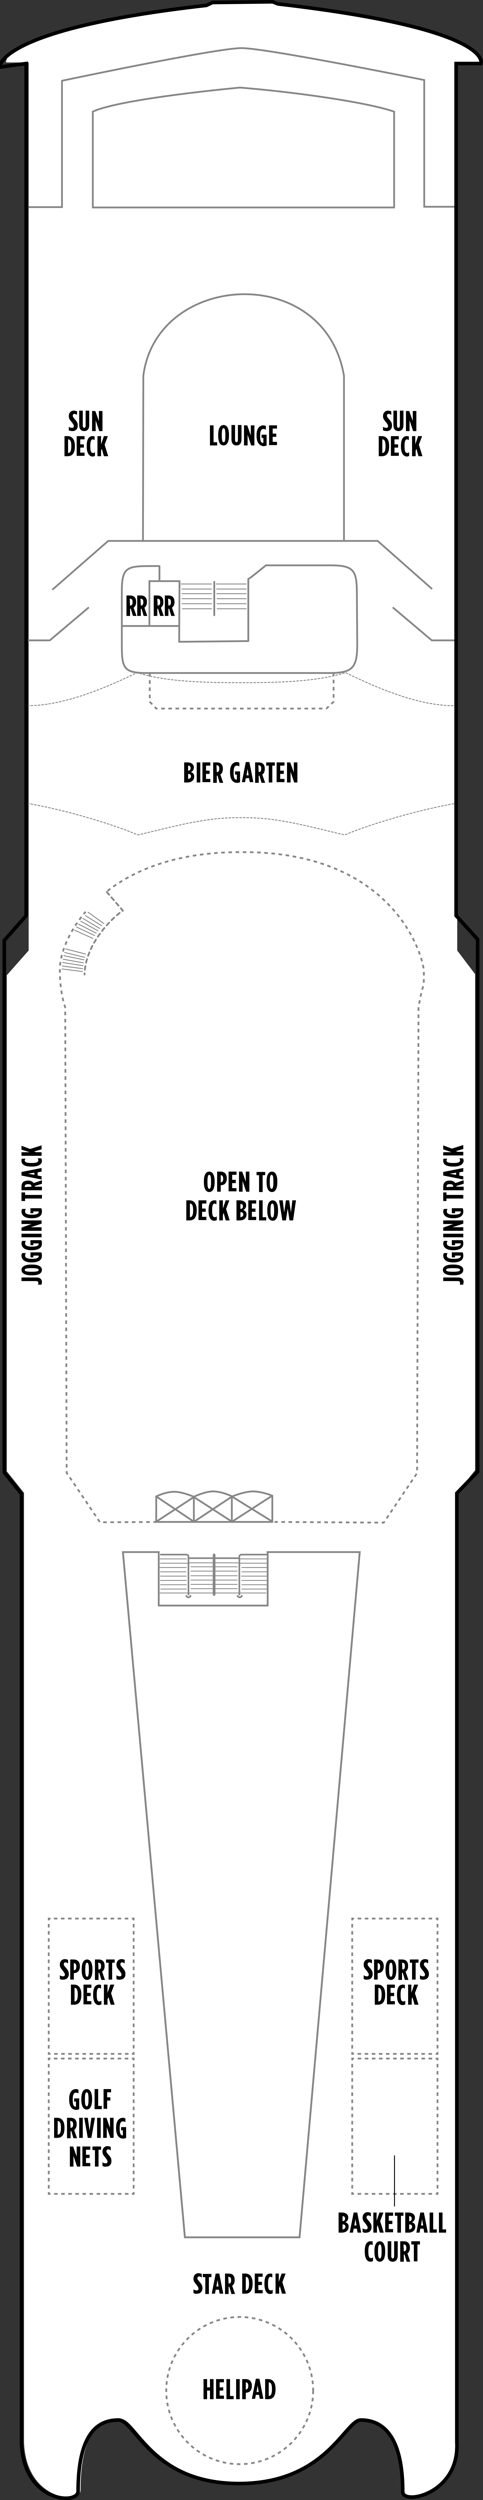 <?xml version="1.0" encoding="utf-8"?>
<!-- Generator: Adobe Illustrator 25.4.1, SVG Export Plug-In . SVG Version: 6.00 Build 0)  -->
<svg version="1.1" xmlns="http://www.w3.org/2000/svg" xmlns:xlink="http://www.w3.org/1999/xlink" x="0px" y="0px"
	 viewBox="0 0 134.8 696.5" style="enable-background:new 0 0 134.8 696.5;" xml:space="preserve">
<rect x="0" y="0" width="134.8" height="696.5" fill="#333333" stroke="none"/>
<style type="text/css">
	.st0{fill:#FFFFFF;}
	.st1{fill:none;stroke:#878787;stroke-width:0.244;}
	.st2{fill:none;stroke:#FFFFFF;}
	.st3{fill:none;stroke:#FFFFFF;stroke-linecap:round;stroke-linejoin:round;}
	.st4{fill:none;stroke:#878787;stroke-width:0.5;stroke-linecap:round;stroke-linejoin:round;stroke-dasharray:1,1;}
	.st5{fill:none;stroke:#878787;stroke-width:0.497;}
	.st6{fill:none;stroke:#878787;stroke-width:0.5;}
	.st7{fill:none;stroke:#878787;stroke-width:0.5;stroke-dasharray:0.989,0.989;}
	.st8{fill:none;stroke:#878787;stroke-width:0.5;stroke-dasharray:0.992,0.992;}
	.st9{fill:none;stroke:#878787;stroke-width:0.5;stroke-dasharray:1,1;}
	.st10{fill:none;stroke:#878787;stroke-width:0.5;stroke-linecap:round;}
	.st11{fill:none;stroke:#878787;stroke-width:0.488;}
	.st12{fill:none;stroke:#878787;stroke-width:0.497;stroke-miterlimit:3.864;}
	.st13{fill:none;stroke:#878787;stroke-width:0.459;}
	.st14{fill:none;stroke:#878787;stroke-width:0.229;}
	.st15{fill:none;stroke:#878787;stroke-width:0.497;stroke-dasharray:1,1;}
	.st16{fill:none;stroke:#878787;stroke-width:0.5;stroke-linecap:round;stroke-linejoin:round;}
	.st17{fill:none;stroke:#878787;stroke-width:0.25;stroke-linecap:round;stroke-linejoin:round;stroke-dasharray:0.5,0.5;}
	.st18{fill:none;stroke:#000000;}
	.st19{fill:none;stroke:#000000;stroke-width:0.25;}
</style>
<g id="Background">
	<path class="st0" d="M1.9,271.7v138.2l4.8,6v264.5c0.6,16.4,15.8,17.3,15.8,13.3c0-17.7,6.6-19.8,11.2-19.8
		c4.6,0,9.1,17.7,33.5,17.7s29.5-17.7,33.9-17.7c4.4,0,11.7,2.2,11.7,20c0,3.8,15.8,0.6,15-13.8V415.6l4.8-6V271.4l-5-6.6V17.4h6.9
		c0,0,4-9.6-56.3-16.6l-1.5-0.6L59.8,0.3l-1.7,0.8C-0.3,7.8,1.7,17.4,1.7,17.4H8v247.4L1.9,271.7z"/>
</g>
<g id="Walls_x2F_Elevators_x2F_Stairs">
	<g>
		<g>
			<g id="LINE_22_">
				<polyline class="st1" points="23,255.8 28.4,259 28,259.7 22.3,256.5 21.6,257.3 27.5,260.3 27,260.9 21.2,258.2 20.5,259 
					26.5,261.7 24.3,265.9 18.1,264.3 17.8,265.3 24,266.8 23.9,267.5 17.6,266.2 17.4,267.2 23.6,268.3 23.6,269.1 17.2,268.1 
					17.1,269.1 23.4,269.9 23.3,270.7 16.9,269.9 				"/>
				<line class="st1" x1="24.4" y1="254" x2="29.8" y2="257.9"/>
				<line class="st1" x1="23.7" y1="255" x2="29" y2="258.3"/>
			</g>
		</g>
	</g>
	<path class="st2" d="M23.6,271.8c0-4,0.8-8.6,6.4-14.8"/>
	<g>
		<g id="INSERT_1_">
			<g id="BLOCK_x5F_RECORD_1_">
				<g id="LINE_2_">
					<path class="st3" d="M16.7,271.3c0-8.3,4.2-13.8,7.5-17.6"/>
					<path class="st4" d="M29.8,248.5l4.5,5.2c-2.5,1.6-10.5,8.9-10.7,17.8"/>
				</g>
			</g>
		</g>
	</g>
	<path class="st5" d="M39.9,150.7l0.1-46c3.7-28.9,50.6-31.7,56,0v46H39.9z"/>
	<polyline class="st5" points="95.9,150.7 105.4,150.7 120.6,164.1 	"/>
	<polyline class="st5" points="14.6,164.3 30.2,150.7 39.9,150.7 	"/>
	<polyline class="st6" points="127.1,178.4 120.5,178.4 109.6,169.2 	"/>
	<polyline class="st6" points="7.3,178.4 13.9,178.4 24.8,169.2 	"/>
	<g>
		<g>
			<polyline class="st6" points="98.3,571.7 98.3,572.2 98.8,572.2 			"/>
			<line class="st7" x1="99.8" y1="572.2" x2="121.1" y2="572.2"/>
			<polyline class="st6" points="121.6,572.2 122.1,572.2 122.1,571.7 			"/>
			<polyline class="st8" points="122.1,570.7 122.1,553.3 122.1,535.5 			"/>
			<polyline class="st6" points="122.1,535 122.1,534.5 121.6,534.5 			"/>
			<line class="st7" x1="120.6" y1="534.5" x2="99.3" y2="534.5"/>
			<polyline class="st6" points="98.8,534.5 98.3,534.5 98.3,535 			"/>
			<polyline class="st8" points="98.3,536 98.3,553.3 98.3,571.2 			"/>
		</g>
	</g>
	<g>
		<g>
			<polyline class="st6" points="98.3,610.7 98.3,611.2 98.8,611.2 			"/>
			<line class="st7" x1="99.8" y1="611.2" x2="121.1" y2="611.2"/>
			<polyline class="st6" points="121.6,611.2 122.1,611.2 122.1,610.7 			"/>
			<polyline class="st8" points="122.1,609.7 122.1,592.4 122.1,574.5 			"/>
			<polyline class="st6" points="122.1,574 122.1,573.5 121.6,573.5 			"/>
			<line class="st7" x1="120.6" y1="573.5" x2="99.3" y2="573.5"/>
			<polyline class="st6" points="98.8,573.5 98.3,573.5 98.3,574 			"/>
			<polyline class="st8" points="98.3,575 98.3,592.4 98.3,610.2 			"/>
		</g>
	</g>
	<g>
		<g>
			<polyline class="st6" points="13.6,571.7 13.6,572.2 14.1,572.2 			"/>
			<line class="st7" x1="15.1" y1="572.2" x2="36.3" y2="572.2"/>
			<polyline class="st6" points="36.8,572.2 37.3,572.2 37.3,571.7 			"/>
			<polyline class="st8" points="37.3,570.7 37.3,553.3 37.3,535.5 			"/>
			<polyline class="st6" points="37.3,535 37.3,534.5 36.8,534.5 			"/>
			<line class="st7" x1="35.8" y1="534.5" x2="14.6" y2="534.5"/>
			<polyline class="st6" points="14.1,534.5 13.6,534.5 13.6,535 			"/>
			<polyline class="st8" points="13.6,536 13.6,553.3 13.6,571.2 			"/>
		</g>
	</g>
	<g>
		<g>
			<polyline class="st6" points="13.6,610.7 13.6,611.2 14.1,611.2 			"/>
			<line class="st7" x1="15.1" y1="611.2" x2="36.3" y2="611.2"/>
			<polyline class="st6" points="36.8,611.2 37.3,611.2 37.3,610.7 			"/>
			<polyline class="st8" points="37.3,609.7 37.3,592.4 37.3,574.5 			"/>
			<polyline class="st6" points="37.3,574 37.3,573.5 36.8,573.5 			"/>
			<line class="st7" x1="35.8" y1="573.5" x2="14.6" y2="573.5"/>
			<polyline class="st6" points="14.1,573.5 13.6,573.5 13.6,574 			"/>
			<polyline class="st8" points="13.6,575 13.6,592.4 13.6,610.2 			"/>
		</g>
	</g>
	<circle class="st9" cx="66.9" cy="666" r="20.5"/>
	<g>
		<path class="st5" d="M25.9,31.1c8-3.7,41.1-6.7,41.1-6.7c15.9,1.3,35.4,4.1,43,6.7l0,26.7l-84.1,0V31.1z"/>
	</g>
	<g id="Layer_16">
		<g id="Layer_18">
			<polyline class="st5" points="100.4,432.4 83.6,623.3 51.6,623.3 34.3,432.4 			"/>
		</g>
		<g id="Layer_17">
			<line class="st5" x1="74.7" y1="432.4" x2="74.7" y2="432.4"/>
		</g>
	</g>
	<polyline class="st5" points="41.7,174.6 41.7,161.9 50,161.9 	"/>
	<path class="st5" d="M8,57.7h9.3V22.5c0,0,43.1-9.1,50.1-9.1c7,0,51,8.9,51,8.9v35.3h8.7"/>
	<polyline class="st5" points="74.4,432.4 100.4,432.4 83.6,623.3 51.6,623.3 34.3,432.4 44.3,432.4 44.3,447.3 74.7,447.3 
		74.7,432.5 	"/>
	<g>
		<g id="INSERT_16_">
			<g id="BLOCK_x5F_RECORD_16_">
				<g id="LINE_185_">
					<line class="st10" x1="59.8" y1="171.4" x2="59.8" y2="162.1"/>
				</g>
			</g>
		</g>
		<g>
			<g id="INSERT_15_">
				<g id="BLOCK_x5F_RECORD_15_">
					<g id="LINE_182_">
						<path class="st11" d="M68.1,158.4"/>
					</g>
				</g>
			</g>
			<g id="LINE_161_">
				<line class="st1" x1="50.5" y1="162.7" x2="59.1" y2="162.7"/>
			</g>
			<g id="LINE_160_">
				<line class="st1" x1="50.7" y1="164.1" x2="59.1" y2="164.1"/>
			</g>
			<g id="LINE_150_">
				<line class="st1" x1="50.7" y1="166.8" x2="59.1" y2="166.8"/>
			</g>
			<g id="LINE_149_">
				<line class="st1" x1="50.7" y1="168.2" x2="59.1" y2="168.2"/>
			</g>
			<g id="LINE_148_">
				<line class="st1" x1="50.8" y1="169.6" x2="59.1" y2="169.6"/>
			</g>
			<g id="LINE_147_">
				<line class="st1" x1="50.7" y1="165.4" x2="59.1" y2="165.4"/>
			</g>
		</g>
	</g>
	<g>
		<g>
			<g id="INSERT_3_">
				<g id="BLOCK_x5F_RECORD_3_">
					<g id="LINE_19_">
						<path class="st11" d="M77.9,158.4"/>
					</g>
				</g>
			</g>
			<g id="LINE_18_">
				<line class="st1" x1="60.3" y1="162.7" x2="68.8" y2="162.7"/>
			</g>
			<g id="LINE_17_">
				<line class="st1" x1="60.4" y1="164.1" x2="68.8" y2="164.1"/>
			</g>
			<g id="LINE_10_">
				<line class="st1" x1="60.5" y1="166.8" x2="68.8" y2="166.8"/>
			</g>
			<g id="LINE_9_">
				<line class="st1" x1="60.5" y1="168.2" x2="68.8" y2="168.2"/>
			</g>
			<g id="LINE_8_">
				<line class="st1" x1="60.5" y1="169.6" x2="68.8" y2="169.6"/>
			</g>
			<g id="LINE_7_">
				<line class="st1" x1="60.4" y1="165.4" x2="68.8" y2="165.4"/>
			</g>
		</g>
	</g>
	<path class="st9" d="M30,248.2c7.9-6.1,19.8-10.8,36.9-10.8h1.1c42.1,0,50.3,29.2,50.3,33.4c0,5.8-0.1,1.7-1.5,9.9l-0.4,129.7
		l-9.3,13.8L76.6,424"/>
	<path class="st9" d="M45.8,424l-17.9,0.1l-9.3-13.8l-0.4-129.7c0,0-1.5-3.7-1.5-10.5c0-3.9,2.1-10.1,7.2-16.1"/>
	<path class="st12" d="M43.6,416.9c0,0,2.6-1.3,5-1.3c2.4,0,5.5,1.4,5.5,1.4s3-1.5,5.4-1.5c2.5,0,5.3,1.4,5.3,1.4s3.4-1.4,5.8-1.4
		c2.5,0,5.4,1.2,5.4,1.2l0,7.3L43.6,424L43.6,416.9z"/>
	<line class="st12" x1="64.7" y1="417" x2="64.7" y2="423.9"/>
	<line class="st12" x1="54.1" y1="417" x2="54.1" y2="423.9"/>
	<line class="st12" x1="54.2" y1="417" x2="43.5" y2="424"/>
	<line class="st12" x1="54" y1="417" x2="64.7" y2="423.9"/>
	<line class="st12" x1="64.8" y1="423.9" x2="75.8" y2="416.8"/>
	<line class="st12" x1="76" y1="423.9" x2="64.7" y2="416.9"/>
	<line class="st12" x1="64.8" y1="416.9" x2="54.2" y2="423.9"/>
	<line class="st12" x1="53.9" y1="423.8" x2="43.6" y2="416.9"/>
	<g>
		<g id="INSERT_8_">
			<g id="BLOCK_x5F_RECORD_8_">
				<g id="ARC_8_">
					<path class="st13" d="M67.4,433.1c-0.3,0-0.6,0.2-0.6,0.5"/>
				</g>
				<g id="LINE_94_">
					<line class="st13" x1="74.7" y1="433.1" x2="67.4" y2="433.1"/>
				</g>
				<g id="LINE_93_">
					<line class="st13" x1="66.8" y1="433.6" x2="66.8" y2="435.4"/>
				</g>
				<g id="LINE_92_">
					<line class="st14" x1="66.8" y1="435.4" x2="52.6" y2="435.4"/>
				</g>
				<g id="ARC_7_">
					<path class="st13" d="M52.6,433.6c0-0.3-0.3-0.5-0.6-0.5"/>
				</g>
				<g id="LINE_91_">
					<line class="st13" x1="52.6" y1="435.4" x2="52.6" y2="433.6"/>
				</g>
				<g id="LINE_90_">
					<line class="st13" x1="52" y1="433.1" x2="44.7" y2="433.1"/>
				</g>
			</g>
		</g>
		<g>
			<g id="INSERT_7_">
				<g id="BLOCK_x5F_RECORD_7_">
					<g id="LINE_89_">
						<line class="st13" x1="59.9" y1="444.4" x2="59.9" y2="433"/>
					</g>
					<g id="LINE_88_">
						<line class="st13" x1="59.6" y1="444.4" x2="59.6" y2="433"/>
					</g>
					<g id="LINE_87_">
						<line class="st14" x1="74.3" y1="443.8" x2="59.9" y2="443.8"/>
					</g>
					<g id="LINE_86_">
						<line class="st13" x1="59.9" y1="433" x2="59.6" y2="433"/>
					</g>
					<g id="LINE_85_">
						<line class="st13" x1="59.9" y1="444.4" x2="59.6" y2="444.4"/>
					</g>
					<g id="LINE_84_">
						<line class="st14" x1="59.6" y1="443.8" x2="44.6" y2="443.8"/>
					</g>
					<g id="LINE_83_">
						<line class="st14" x1="59.6" y1="442.6" x2="53.2" y2="442.6"/>
					</g>
					<g id="LINE_82_">
						<line class="st14" x1="59.6" y1="441.4" x2="53.2" y2="441.4"/>
					</g>
					<g id="LINE_81_">
						<line class="st14" x1="59.6" y1="440.2" x2="53.2" y2="440.2"/>
					</g>
					<g id="LINE_80_">
						<line class="st14" x1="59.6" y1="439" x2="53.2" y2="439"/>
					</g>
					<g id="LINE_79_">
						<line class="st14" x1="59.6" y1="437.7" x2="53.2" y2="437.7"/>
					</g>
					<g id="LINE_78_">
						<line class="st14" x1="59.6" y1="436.5" x2="53.2" y2="436.5"/>
					</g>
					<g id="LINE_77_">
						<line class="st13" x1="59.6" y1="434.1" x2="52.6" y2="434.1"/>
					</g>
					<g id="LINE_76_">
						<line class="st14" x1="66.3" y1="442.6" x2="59.9" y2="442.6"/>
					</g>
					<g id="LINE_75_">
						<line class="st14" x1="66.3" y1="441.4" x2="59.9" y2="441.4"/>
					</g>
					<g id="LINE_74_">
						<line class="st14" x1="66.3" y1="440.2" x2="59.9" y2="440.2"/>
					</g>
					<g id="LINE_73_">
						<line class="st14" x1="66.3" y1="439" x2="59.9" y2="439"/>
					</g>
					<g id="LINE_72_">
						<line class="st14" x1="66.3" y1="437.7" x2="59.9" y2="437.7"/>
					</g>
					<g id="LINE_71_">
						<line class="st14" x1="66.3" y1="436.5" x2="59.9" y2="436.5"/>
					</g>
					<g id="LINE_70_">
						<line class="st13" x1="66.9" y1="434.1" x2="59.9" y2="434.1"/>
					</g>
				</g>
			</g>
			<g id="LINE_69_">
				<line class="st14" x1="44.6" y1="434.3" x2="52.1" y2="434.3"/>
			</g>
			<g id="LINE_68_">
				<line class="st14" x1="44.7" y1="435.5" x2="52.9" y2="435.5"/>
			</g>
			<g id="LINE_67_">
				<line class="st14" x1="44.5" y1="436.7" x2="52.1" y2="436.7"/>
			</g>
			<g id="LINE_66_">
				<line class="st14" x1="44.7" y1="437.9" x2="52" y2="437.9"/>
			</g>
			<g id="LINE_65_">
				<line class="st14" x1="66.8" y1="434.3" x2="74.6" y2="434.3"/>
			</g>
			<g id="LINE_64_">
				<line class="st14" x1="66.8" y1="435.5" x2="74.6" y2="435.5"/>
			</g>
			<g id="LINE_63_">
				<line class="st14" x1="67.4" y1="436.7" x2="74.7" y2="436.7"/>
			</g>
			<g id="LINE_62_">
				<line class="st14" x1="67.4" y1="437.9" x2="74.6" y2="437.9"/>
			</g>
			<g id="INSERT_6_">
				<g id="BLOCK_x5F_RECORD_6_">
					<g id="ARC_6_">
						<path class="st13" d="M52,444.5c0,0.3,0.3,0.5,0.6,0.5c0.3,0,0.6-0.2,0.6-0.5l0,0"/>
					</g>
					<g id="LINE_61_">
						<line class="st13" x1="53.1" y1="444.5" x2="53.1" y2="444.4"/>
					</g>
					<g id="LINE_60_">
						<line class="st13" x1="52" y1="444.5" x2="52" y2="444.4"/>
					</g>
				</g>
			</g>
			<g id="INSERT_5_">
				<g id="BLOCK_x5F_RECORD_5_">
					<g id="ARC_5_">
						<path class="st13" d="M66.3,444.5c0,0.3,0.3,0.5,0.6,0.5c0.3,0,0.6-0.2,0.6-0.5l0,0"/>
					</g>
					<g id="LINE_59_">
						<line class="st13" x1="67.4" y1="444.5" x2="67.4" y2="444.4"/>
					</g>
					<g id="LINE_58_">
						<line class="st13" x1="66.3" y1="444.5" x2="66.3" y2="444.4"/>
					</g>
				</g>
			</g>
			<g id="LINE_57_">
				<line class="st13" x1="52.6" y1="444.4" x2="52.6" y2="435.5"/>
			</g>
			<g id="LINE_56_">
				<line class="st14" x1="44.7" y1="440.3" x2="52.1" y2="440.3"/>
			</g>
			<g id="LINE_55_">
				<line class="st14" x1="44.7" y1="441.5" x2="52.1" y2="441.5"/>
			</g>
			<g id="LINE_54_">
				<line class="st14" x1="44.8" y1="442.7" x2="52.1" y2="442.7"/>
			</g>
			<g id="LINE_53_">
				<line class="st14" x1="44.7" y1="439.1" x2="52.1" y2="439.1"/>
			</g>
			<g id="LINE_52_">
				<line class="st13" x1="66.8" y1="444.4" x2="66.8" y2="435.4"/>
			</g>
			<g id="LINE_51_">
				<line class="st14" x1="67.4" y1="440.3" x2="74.6" y2="440.3"/>
			</g>
			<g id="LINE_50_">
				<line class="st14" x1="67.4" y1="441.5" x2="74.5" y2="441.5"/>
			</g>
			<g id="LINE_49_">
				<line class="st14" x1="67.4" y1="442.7" x2="74.5" y2="442.7"/>
			</g>
			<g id="LINE_48_">
				<line class="st14" x1="67.3" y1="439.1" x2="74.7" y2="439.1"/>
			</g>
		</g>
	</g>
	<polyline class="st15" points="41.8,187.5 41.8,195.5 43.6,197.4 91.1,197.4 93.1,195.5 93.1,187.5 	"/>
	<line class="st6" x1="33.9" y1="174.4" x2="50" y2="174.4"/>
	<path class="st16" d="M44.5,161.7v-4h-2.5c-6.6,0-8,0.4-8,7v14.8c0,6.6,0.4,8,7,8h50.9c6.6,0,7.8-1.5,7.8-8.1l-0.1-13.9
		c0-6.6-0.8-8-7.4-8H74.2c0,0-4.6,3.8-4.9,3.8l0,17.3L50,178.8l0.1-16.9"/>
	<path class="st17" d="M67.3,190.2c-12.3,0-21.8-0.5-29-2.8c-6.8,3.2-19.7,9.3-30.8,9.2c0,5.2,0,27.2,0,27.2c9,1.5,21.8,5,31,8.8
		c8.8-2,18-4.8,27.8-4.8h2.1c9.8,0,19,2.8,27.8,4.8c9.2-3.8,22-7.2,31-8.8c0,0,0-22,0-27.2c-11.2,0.2-24-6-30.8-9.2
		C89.1,189.7,79.6,190.2,67.3,190.2"/>
</g>
<g id="Outer_Hull">
	<path class="st18" d="M1.2,262v148.2l4.8,6v264.5C6.6,697.1,21.8,698,21.8,694c0-17.7,6.7-19.8,11.3-19.8c4.6,0,9.2,17.7,33.6,17.7
		s29.6-17.7,34-17.7c4.4,0,11.7,2.2,11.7,20c0,3.8,15.9,0.6,15.1-13.8V416l5.8-6V261.7l-6-6.6V17.7h6.9c0,0,4.1-9.6-56.6-16.6
		l-1.5-0.6L59.3,0.7l-1.7,0.8C-1,8.1-0.1,18.7-0.1,18.7l7.4-1v237.4L1.2,262z"/>
</g>
<g id="type">
	<g>
		<g>
			<g>
				<path d="M19.2,119.9v-1c0.3,0.2,0.6,0.3,0.9,0.3c0.3,0,0.5-0.1,0.5-0.5v0c0-0.3-0.1-0.4-0.5-1c-0.7-0.8-0.9-1.1-0.9-1.8v0
					c0-0.9,0.6-1.5,1.4-1.5c0.4,0,0.6,0.1,0.9,0.2v1c-0.3-0.2-0.5-0.3-0.7-0.3c-0.3,0-0.5,0.2-0.5,0.5v0c0,0.3,0.1,0.4,0.5,0.9
					c0.8,0.9,0.9,1.2,0.9,1.9v0c0,0.9-0.6,1.5-1.4,1.5C19.8,120.1,19.5,120,19.2,119.9z"/>
				<path d="M22.1,118.4v-4h1v4.1c0,0.5,0.2,0.7,0.4,0.7s0.4-0.2,0.4-0.7v-4.1h1v4c0,1.2-0.6,1.7-1.4,1.7
					C22.7,120.1,22.1,119.6,22.1,118.4z"/>
				<path d="M25.7,114.5h0.9l1,2.8v-2.8h1v5.6h-0.9l-1-3v3h-1V114.5z"/>
				<path d="M18,121.5h0.9c1.2,0,2,0.9,2,2.7v0.2c0,1.8-0.7,2.7-2,2.7H18V121.5z M19,126.2c0.5,0,0.9-0.4,0.9-1.8v-0.2
					c0-1.4-0.4-1.8-0.9-1.8h0L19,126.2L19,126.2z"/>
				<path d="M21.5,121.5h2.1v0.9h-1.2v1.4h1v0.9h-1v1.4h1.2v0.9h-2.2V121.5z"/>
				<path d="M24.2,124.4v-0.2c0-2,0.7-2.7,1.6-2.7c0.3,0,0.4,0,0.6,0.1v1c-0.2-0.1-0.4-0.2-0.5-0.2c-0.4,0-0.7,0.4-0.7,1.8v0.2
					c0,1.5,0.3,1.8,0.8,1.8c0.2,0,0.3-0.1,0.5-0.2v1c-0.2,0.1-0.4,0.2-0.7,0.2C24.9,127.1,24.2,126.3,24.2,124.4z"/>
				<path d="M27.2,121.5h1v2.3l0.8-2.3h1.1l-0.9,2.4l1,3.2H29l-0.6-2.1l-0.2,0.6v1.5h-1V121.5z"/>
			</g>
		</g>
	</g>
	<g>
		<g>
			<g>
				<path d="M106.9,119.9v-1c0.3,0.2,0.6,0.3,0.9,0.3c0.3,0,0.5-0.1,0.5-0.5v0c0-0.3-0.1-0.4-0.5-1c-0.7-0.8-0.9-1.1-0.9-1.8v0
					c0-0.9,0.6-1.5,1.4-1.5c0.4,0,0.6,0.1,0.9,0.2v1c-0.3-0.2-0.5-0.3-0.7-0.3c-0.3,0-0.5,0.2-0.5,0.5v0c0,0.3,0.1,0.4,0.5,0.9
					c0.8,0.9,0.9,1.2,0.9,1.9v0c0,0.9-0.6,1.5-1.4,1.5C107.5,120.1,107.2,120,106.9,119.9z"/>
				<path d="M109.8,118.4v-4h1v4.1c0,0.5,0.2,0.7,0.4,0.7s0.4-0.2,0.4-0.7v-4.1h1v4c0,1.2-0.6,1.7-1.4,1.7
					C110.4,120.1,109.8,119.6,109.8,118.4z"/>
				<path d="M113.3,114.5h0.9l1,2.8v-2.8h1v5.6h-0.9l-1-3v3h-1V114.5z"/>
				<path d="M105.7,121.5h0.9c1.2,0,2,0.9,2,2.7v0.2c0,1.8-0.7,2.7-2,2.7h-0.9V121.5z M106.7,126.2c0.5,0,0.9-0.4,0.9-1.8v-0.2
					c0-1.4-0.4-1.8-0.9-1.8h0L106.7,126.2L106.7,126.2z"/>
				<path d="M109.2,121.5h2.1v0.9h-1.2v1.4h1v0.9h-1v1.4h1.2v0.9h-2.2V121.5z"/>
				<path d="M111.9,124.4v-0.2c0-2,0.7-2.7,1.6-2.7c0.3,0,0.4,0,0.6,0.1v1c-0.2-0.1-0.4-0.2-0.5-0.2c-0.4,0-0.7,0.4-0.7,1.8v0.2
					c0,1.5,0.3,1.8,0.8,1.8c0.2,0,0.3-0.1,0.5-0.2v1c-0.2,0.1-0.4,0.2-0.7,0.2C112.6,127.1,111.9,126.3,111.9,124.4z"/>
				<path d="M114.9,121.5h1v2.3l0.8-2.3h1.1l-0.9,2.4l1,3.2h-1.1l-0.6-2.1l-0.2,0.6v1.5h-1V121.5z"/>
			</g>
		</g>
	</g>
	<g>
		<g>
			<g>
				<path d="M58.6,118.5h1v4.7h1v0.9h-2V118.5z"/>
				<path d="M60.9,121.4v-0.3c0-1.8,0.6-2.7,1.5-2.7s1.5,0.9,1.5,2.7v0.3c0,1.8-0.6,2.7-1.5,2.7S60.9,123.3,60.9,121.4z M62.9,121.4
					v-0.3c0-1.4-0.2-1.8-0.5-1.8s-0.5,0.4-0.5,1.8v0.3c0,1.4,0.2,1.8,0.5,1.8S62.9,122.9,62.9,121.4z"/>
				<path d="M64.6,122.4v-4h1v4.1c0,0.5,0.2,0.7,0.4,0.7s0.4-0.2,0.4-0.7v-4.1h1v4c0,1.2-0.6,1.7-1.4,1.7S64.6,123.6,64.6,122.4z"/>
				<path d="M68.1,118.5H69l1,2.8v-2.8h1v5.6h-0.9l-1-3v3h-1V118.5z"/>
				<path d="M71.6,121.4v-0.2c0-1.8,0.8-2.7,1.9-2.7c0.3,0,0.5,0.1,0.7,0.2v1c-0.2-0.1-0.5-0.2-0.7-0.2c-0.6,0-0.9,0.6-0.9,1.8v0.3
					c0,1.5,0.4,1.8,0.8,1.8c0,0,0,0,0.1,0v-1.4h-0.5v-0.9h1.4v3c-0.4,0.2-0.6,0.2-1,0.2C72.4,124.1,71.6,123.3,71.6,121.4z"/>
				<path d="M75.2,118.5h2.1v0.9h-1.2v1.4h1v0.9h-1v1.4h1.2v0.9h-2.2V118.5z"/>
			</g>
		</g>
	</g>
	<g>
		<g>
			<g>
				<path d="M51.5,212.4h0.8c0.9,0,1.8,0.4,1.8,1.4v0c0,0.7-0.4,1.1-0.8,1.3c0.5,0.2,0.9,0.5,0.9,1.2v0.1c0,1-0.8,1.6-1.9,1.6h-0.9
					V212.4z M52.5,214.7c0.4,0,0.7-0.2,0.7-0.7v0c0-0.5-0.3-0.7-0.7-0.7h0L52.5,214.7L52.5,214.7z M52.5,217c0.4,0,0.8-0.3,0.8-0.7
					v0c0-0.5-0.3-0.7-0.8-0.7h0L52.5,217L52.5,217z"/>
				<path d="M54.9,212.4h1v5.6h-1V212.4z"/>
				<path d="M56.6,212.4h2.1v0.9h-1.2v1.4h1v0.9h-1v1.4h1.2v0.9h-2.2V212.4z"/>
				<path d="M59.5,212.4h1c1,0,1.7,0.5,1.7,1.8v0.1c0,0.7-0.3,1.2-0.7,1.5l0.8,2.3h-1l-0.6-2c0,0,0,0,0,0h-0.2v2h-1V212.4z
					 M60.5,215.1c0.4,0,0.7-0.2,0.7-0.9v-0.1c0-0.7-0.3-0.9-0.8-0.9h0L60.5,215.1L60.5,215.1z"/>
				<path d="M64.2,215.2v-0.2c0-1.8,0.8-2.7,1.9-2.7c0.3,0,0.5,0.1,0.7,0.2v1c-0.2-0.1-0.5-0.2-0.7-0.2c-0.6,0-0.9,0.6-0.9,1.8v0.3
					c0,1.5,0.4,1.8,0.8,1.8c0,0,0,0,0.1,0v-1.4h-0.5v-0.9H67v3c-0.4,0.2-0.6,0.2-1,0.2C65,218,64.2,217.2,64.2,215.2z"/>
				<path d="M68.6,212.3h1l1.1,5.6h-1l-0.2-1.1h-0.9l-0.2,1.1h-0.9L68.6,212.3z M69.4,216l-0.3-1.8l-0.3,1.8H69.4z"/>
				<path d="M71.2,212.4h1c1,0,1.7,0.5,1.7,1.8v0.1c0,0.7-0.3,1.2-0.7,1.5l0.8,2.3h-1l-0.6-2c0,0,0,0,0,0h-0.2v2h-1V212.4z
					 M72.2,215.1c0.4,0,0.7-0.2,0.7-0.9v-0.1c0-0.7-0.3-0.9-0.8-0.9h0L72.2,215.1L72.2,215.1z"/>
				<path d="M75,213.3h-0.7v-0.9h2.4v0.9H76v4.7h-1V213.3z"/>
				<path d="M77.3,212.4h2.1v0.9h-1.2v1.4h1v0.9h-1v1.4h1.2v0.9h-2.2V212.4z"/>
				<path d="M80.1,212.4H81l1,2.8v-2.8h1v5.6h-0.9l-1-3v3h-1V212.4z"/>
			</g>
		</g>
	</g>
	<g>
		<g>
			<g>
				<g>
					<g>
						<path d="M129.3,357.9h-1c0.1-0.2,0.1-0.3,0.1-0.5c0-0.3-0.2-0.5-0.6-0.5h-4.1v-1h4.2c1,0,1.5,0.5,1.5,1.3
							C129.3,357.5,129.3,357.7,129.3,357.9z"/>
						<path d="M126.6,355.3h-0.3c-1.8,0-2.7-0.6-2.7-1.5s0.9-1.5,2.7-1.5h0.3c1.8,0,2.7,0.6,2.7,1.5S128.5,355.3,126.6,355.3z
							 M126.6,353.3h-0.3c-1.4,0-1.8,0.2-1.8,0.5s0.4,0.5,1.8,0.5h0.3c1.4,0,1.8-0.2,1.8-0.5S128.1,353.3,126.6,353.3z"/>
						<path d="M126.6,351.7h-0.2c-1.8,0-2.7-0.8-2.7-1.9c0-0.3,0.1-0.5,0.2-0.7h1c-0.1,0.2-0.2,0.5-0.2,0.7c0,0.6,0.6,0.9,1.8,0.9
							h0.3c1.5,0,1.8-0.4,1.8-0.8c0,0,0,0,0-0.1H127v0.5h-0.9v-1.4h3c0.2,0.4,0.2,0.6,0.2,1C129.3,350.9,128.5,351.7,126.6,351.7z"
							/>
						<path d="M126.6,348.3h-0.2c-1.8,0-2.7-0.8-2.7-1.9c0-0.3,0.1-0.5,0.2-0.7h1c-0.1,0.2-0.2,0.5-0.2,0.7c0,0.6,0.6,0.9,1.8,0.9
							h0.3c1.5,0,1.8-0.4,1.8-0.8c0,0,0,0,0-0.1H127v0.5h-0.9v-1.4h3c0.2,0.4,0.2,0.6,0.2,1C129.3,347.5,128.5,348.3,126.6,348.3z"
							/>
						<path d="M123.7,344.7v-1h5.6v1H123.7z"/>
						<path d="M123.7,342.9V342l2.8-1h-2.8v-1h5.6v0.9l-3,1h3v1H123.7z"/>
						<path d="M126.6,339.4h-0.2c-1.8,0-2.7-0.8-2.7-1.9c0-0.3,0.1-0.5,0.2-0.7h1c-0.1,0.2-0.2,0.5-0.2,0.7c0,0.6,0.6,0.9,1.8,0.9
							h0.3c1.5,0,1.8-0.4,1.8-0.8c0,0,0,0,0-0.1H127v0.5h-0.9v-1.4h3c0.2,0.4,0.2,0.6,0.2,1C129.3,338.6,128.5,339.4,126.6,339.4z"
							/>
						<path d="M124.6,333.9v0.7h-0.9v-2.4h0.9v0.7h4.7v1H124.6z"/>
						<path d="M123.7,331.6v-1c0-1,0.5-1.7,1.8-1.7h0.1c0.7,0,1.2,0.3,1.5,0.7l2.3-0.8v1l-2,0.6c0,0,0,0,0,0v0.2h2v1H123.7z
							 M126.5,330.6c0-0.4-0.2-0.7-0.9-0.7h-0.1c-0.7,0-0.9,0.3-0.9,0.8v0L126.5,330.6L126.5,330.6z"/>
						<path d="M123.7,327.5v-1l5.6-1.1v1l-1.1,0.2v0.9l1.1,0.2v0.9L123.7,327.5z M127.3,326.7l-1.8,0.3l1.8,0.3V326.7z"/>
						<path d="M126.6,325h-0.2c-2,0-2.7-0.7-2.7-1.6c0-0.3,0-0.4,0.1-0.6h1c-0.1,0.2-0.2,0.4-0.2,0.5c0,0.4,0.4,0.7,1.8,0.7h0.2
							c1.5,0,1.8-0.3,1.8-0.8c0-0.2-0.1-0.3-0.2-0.5h1c0.1,0.2,0.2,0.4,0.2,0.7C129.3,324.3,128.5,325,126.6,325z"/>
						<path d="M123.7,322v-1h2.3l-2.3-0.8v-1.1l2.4,0.9l3.2-1v1.1l-2.1,0.6l0.6,0.2h1.5v1H123.7z"/>
					</g>
				</g>
			</g>
		</g>
	</g>
	<g>
		<g>
			<g>
				<g>
					<g>
						<path d="M11.6,357.9h-1c0.1-0.2,0.1-0.3,0.1-0.5c0-0.3-0.2-0.5-0.6-0.5H6v-1h4.2c1,0,1.5,0.5,1.5,1.3
							C11.7,357.5,11.6,357.7,11.6,357.9z"/>
						<path d="M9,355.3H8.7c-1.8,0-2.7-0.6-2.7-1.5s0.9-1.5,2.7-1.5H9c1.8,0,2.7,0.6,2.7,1.5S10.8,355.3,9,355.3z M9,353.3H8.7
							c-1.4,0-1.8,0.2-1.8,0.5s0.4,0.5,1.8,0.5H9c1.4,0,1.8-0.2,1.8-0.5S10.4,353.3,9,353.3z"/>
						<path d="M8.9,351.7H8.7c-1.8,0-2.7-0.8-2.7-1.9c0-0.3,0.1-0.5,0.2-0.7h1c-0.1,0.2-0.2,0.5-0.2,0.7c0,0.6,0.6,0.9,1.8,0.9H9
							c1.5,0,1.8-0.4,1.8-0.8c0,0,0,0,0-0.1H9.3v0.5H8.5v-1.4h3c0.2,0.4,0.2,0.6,0.2,1C11.7,350.9,10.9,351.7,8.9,351.7z"/>
						<path d="M8.9,348.3H8.7c-1.8,0-2.7-0.8-2.7-1.9c0-0.3,0.1-0.5,0.2-0.7h1c-0.1,0.2-0.2,0.5-0.2,0.7c0,0.6,0.6,0.9,1.8,0.9H9
							c1.5,0,1.8-0.4,1.8-0.8c0,0,0,0,0-0.1H9.3v0.5H8.5v-1.4h3c0.2,0.4,0.2,0.6,0.2,1C11.7,347.5,10.9,348.3,8.9,348.3z"/>
						<path d="M6,344.7v-1h5.6v1H6z"/>
						<path d="M6,342.9V342l2.8-1H6v-1h5.6v0.9l-3,1h3v1H6z"/>
						<path d="M8.9,339.4H8.7c-1.8,0-2.7-0.8-2.7-1.9c0-0.3,0.1-0.5,0.2-0.7h1c-0.1,0.2-0.2,0.5-0.2,0.7c0,0.6,0.6,0.9,1.8,0.9H9
							c1.5,0,1.8-0.4,1.8-0.8c0,0,0,0,0-0.1H9.3v0.5H8.5v-1.4h3c0.2,0.4,0.2,0.6,0.2,1C11.7,338.6,10.9,339.4,8.9,339.4z"/>
						<path d="M7,333.9v0.7H6v-2.4H7v0.7h4.7v1H7z"/>
						<path d="M6,331.6v-1c0-1,0.5-1.7,1.8-1.7h0.1c0.7,0,1.2,0.3,1.5,0.7l2.3-0.8v1l-2,0.6c0,0,0,0,0,0v0.2h2v1H6z M8.8,330.6
							c0-0.4-0.2-0.7-0.9-0.7H7.8c-0.7,0-0.9,0.3-0.9,0.8v0L8.8,330.6L8.8,330.6z"/>
						<path d="M6,327.5v-1l5.6-1.1v1l-1.1,0.2v0.9l1.1,0.2v0.9L6,327.5z M9.6,326.7l-1.8,0.3l1.8,0.3V326.7z"/>
						<path d="M8.9,325H8.7c-2,0-2.7-0.7-2.7-1.6c0-0.3,0-0.4,0.1-0.6h1c-0.1,0.2-0.2,0.4-0.2,0.5c0,0.4,0.4,0.7,1.8,0.7h0.2
							c1.5,0,1.8-0.3,1.8-0.8c0-0.2-0.1-0.3-0.2-0.5h1c0.1,0.2,0.2,0.4,0.2,0.7C11.7,324.3,10.9,325,8.9,325z"/>
						<path d="M6,322v-1h2.3L6,320.3v-1.1l2.4,0.9l3.2-1v1.1l-2.1,0.6l0.6,0.2h1.5v1H6z"/>
					</g>
				</g>
			</g>
		</g>
	</g>
	<g>
		<g>
			<g>
				<g>
					<path d="M46,165.9h1c1,0,1.7,0.5,1.7,1.8v0.1c0,0.7-0.3,1.2-0.7,1.5l0.8,2.3h-1l-0.6-2c0,0,0,0,0,0h-0.2v2h-1V165.9z M47,168.7
						c0.4,0,0.7-0.2,0.7-0.9v-0.1c0-0.7-0.3-0.9-0.8-0.9h0L47,168.7L47,168.7z"/>
				</g>
			</g>
			<g>
				<g>
					<path d="M42.9,165.9h1c1,0,1.7,0.5,1.7,1.8v0.1c0,0.7-0.3,1.2-0.7,1.5l0.8,2.3h-1l-0.6-2c0,0,0,0,0,0h-0.2v2h-1V165.9z
						 M44,168.7c0.4,0,0.7-0.2,0.7-0.9v-0.1c0-0.7-0.3-0.9-0.8-0.9h0L44,168.7L44,168.7z"/>
				</g>
			</g>
		</g>
	</g>
	<g>
		<g>
			<g>
				<g>
					<path d="M38.3,165.9h1c1,0,1.7,0.5,1.7,1.8v0.1c0,0.7-0.3,1.2-0.7,1.5l0.8,2.3h-1l-0.6-2c0,0,0,0,0,0h-0.2v2h-1V165.9z
						 M39.3,168.7c0.4,0,0.7-0.2,0.7-0.9v-0.1c0-0.7-0.3-0.9-0.8-0.9h0L39.3,168.7L39.3,168.7z"/>
				</g>
			</g>
			<g>
				<g>
					<path d="M35.3,165.9h1c1,0,1.7,0.5,1.7,1.8v0.1c0,0.7-0.3,1.2-0.7,1.5l0.8,2.3h-1l-0.6-2c0,0,0,0,0,0h-0.2v2h-1V165.9z
						 M36.3,168.7c0.4,0,0.7-0.2,0.7-0.9v-0.1c0-0.7-0.3-0.9-0.8-0.9h0L36.3,168.7L36.3,168.7z"/>
				</g>
			</g>
		</g>
	</g>
	<g>
		<g>
			<path d="M19.3,584.9v-0.2c0-1.8,0.8-2.7,1.9-2.7c0.3,0,0.5,0.1,0.7,0.2v1c-0.2-0.1-0.5-0.2-0.7-0.2c-0.6,0-0.9,0.6-0.9,1.8v0.3
				c0,1.5,0.4,1.8,0.8,1.8c0,0,0,0,0.1,0v-1.4h-0.5v-0.9h1.4v3c-0.4,0.2-0.6,0.2-1,0.2C20.1,587.7,19.3,586.9,19.3,584.9z"/>
			<path d="M22.7,585v-0.3c0-1.8,0.6-2.7,1.5-2.7s1.5,0.9,1.5,2.7v0.3c0,1.8-0.6,2.7-1.5,2.7S22.7,586.8,22.7,585z M24.7,585v-0.3
				c0-1.4-0.2-1.8-0.5-1.8s-0.5,0.4-0.5,1.8v0.3c0,1.4,0.2,1.8,0.5,1.8S24.7,586.4,24.7,585z"/>
			<path d="M26.4,582h1v4.7h1v0.9h-2V582z"/>
			<path d="M29,582h2v0.9h-1.1v1.4h0.9v0.9h-0.9v2.3h-1V582z"/>
			<path d="M15.1,590H16c1.2,0,2,0.9,2,2.7v0.2c0,1.8-0.7,2.7-2,2.7h-0.9V590z M16.1,594.7c0.5,0,0.9-0.4,0.9-1.8v-0.2
				c0-1.4-0.4-1.8-0.9-1.8h0L16.1,594.7L16.1,594.7z"/>
			<path d="M18.7,590h1c1,0,1.7,0.5,1.7,1.8v0.1c0,0.7-0.3,1.2-0.7,1.5l0.8,2.3h-1l-0.6-2c0,0,0,0,0,0h-0.2v2h-1V590z M19.7,592.8
				c0.4,0,0.7-0.2,0.7-0.9v-0.1c0-0.7-0.3-0.9-0.8-0.9h0L19.7,592.8L19.7,592.8z"/>
			<path d="M22.1,590h1v5.6h-1V590z"/>
			<path d="M23.5,590h1l0.5,3.6l0.5-3.6h1l-1,5.6h-1L23.5,590z"/>
			<path d="M27.1,590h1v5.6h-1V590z"/>
			<path d="M28.8,590h0.9l1,2.8V590h1v5.6h-0.9l-1-3v3h-1V590z"/>
			<path d="M32.4,592.9v-0.2c0-1.8,0.8-2.7,1.9-2.7c0.3,0,0.5,0.1,0.7,0.2v1c-0.2-0.1-0.5-0.2-0.7-0.2c-0.6,0-0.9,0.6-0.9,1.8v0.3
				c0,1.5,0.4,1.8,0.8,1.8c0,0,0,0,0.1,0v-1.4h-0.5v-0.9h1.4v3c-0.4,0.2-0.6,0.2-1,0.2C33.2,595.7,32.4,594.9,32.4,592.9z"/>
			<path d="M19.5,598h0.9l1,2.8V598h1v5.6h-0.9l-1-3v3h-1V598z"/>
			<path d="M23.1,598h2.1v0.9h-1.2v1.4h1v0.9h-1v1.4h1.2v0.9h-2.2V598z"/>
			<path d="M26.5,599h-0.7V598h2.4v0.9h-0.7v4.7h-1V599z"/>
			<path d="M28.6,603.4v-1c0.3,0.2,0.6,0.3,0.9,0.3c0.3,0,0.5-0.1,0.5-0.5v0c0-0.3-0.1-0.4-0.5-1c-0.7-0.8-0.9-1.1-0.9-1.8v0
				c0-0.9,0.6-1.5,1.4-1.5c0.4,0,0.6,0.1,0.9,0.2v1c-0.3-0.2-0.5-0.3-0.7-0.3c-0.3,0-0.5,0.2-0.5,0.5v0c0,0.3,0.1,0.4,0.5,0.9
				c0.8,0.9,0.9,1.2,0.9,1.9v0c0,0.9-0.6,1.5-1.4,1.5C29.2,603.7,28.9,603.6,28.6,603.4z"/>
		</g>
	</g>
	<g>
		<g>
			<path d="M56.9,329.4v-0.3c0-1.8,0.6-2.7,1.5-2.7s1.5,0.9,1.5,2.7v0.3c0,1.8-0.6,2.7-1.5,2.7S56.9,331.2,56.9,329.4z M58.9,329.4
				v-0.3c0-1.4-0.2-1.8-0.5-1.8s-0.5,0.4-0.5,1.8v0.3c0,1.4,0.2,1.8,0.5,1.8S58.9,330.8,58.9,329.4z"/>
			<path d="M60.6,326.4h0.9c1.1,0,1.8,0.6,1.8,1.9v0c0,1.3-0.7,1.9-1.7,1.9h0v1.8h-1V326.4z M61.6,329.4c0.4,0,0.7-0.3,0.7-1v0
				c0-0.7-0.3-1-0.7-1h0L61.6,329.4L61.6,329.4z"/>
			<path d="M63.9,326.4H66v0.9h-1.2v1.4h1v0.9h-1v1.4H66v0.9h-2.2V326.4z"/>
			<path d="M66.7,326.4h0.9l1,2.8v-2.8h1v5.6h-0.9l-1-3v3h-1V326.4z"/>
			<path d="M72.3,327.4h-0.7v-0.9H74v0.9h-0.7v4.7h-1V327.4z"/>
			<path d="M74.4,329.4v-0.3c0-1.8,0.6-2.7,1.5-2.7s1.5,0.9,1.5,2.7v0.3c0,1.8-0.6,2.7-1.5,2.7S74.4,331.2,74.4,329.4z M76.3,329.4
				v-0.3c0-1.4-0.2-1.8-0.5-1.8s-0.5,0.4-0.5,1.8v0.3c0,1.4,0.2,1.8,0.5,1.8S76.3,330.8,76.3,329.4z"/>
			<path d="M52,334.4h0.9c1.2,0,2,0.9,2,2.7v0.2c0,1.8-0.7,2.7-2,2.7H52V334.4z M53,339.1c0.5,0,0.9-0.4,0.9-1.8v-0.2
				c0-1.4-0.4-1.8-0.9-1.8h0L53,339.1L53,339.1z"/>
			<path d="M55.5,334.4h2.1v0.9h-1.2v1.4h1v0.9h-1v1.4h1.2v0.9h-2.2V334.4z"/>
			<path d="M58.2,337.3v-0.2c0-2,0.7-2.7,1.6-2.7c0.3,0,0.4,0,0.6,0.1v1c-0.2-0.1-0.4-0.2-0.5-0.2c-0.4,0-0.7,0.4-0.7,1.8v0.2
				c0,1.5,0.3,1.8,0.8,1.8c0.2,0,0.3-0.1,0.5-0.2v1c-0.2,0.1-0.4,0.2-0.7,0.2C58.9,340.1,58.2,339.3,58.2,337.3z"/>
			<path d="M61.2,334.4h1v2.3l0.8-2.3H64l-0.9,2.4l1,3.2H63l-0.6-2.1l-0.2,0.6v1.5h-1V334.4z"/>
			<path d="M66.1,334.4h0.8c0.9,0,1.8,0.4,1.8,1.4v0c0,0.7-0.4,1.1-0.8,1.3c0.5,0.2,0.9,0.5,0.9,1.2v0.1c0,1-0.8,1.6-1.9,1.6h-0.9
				V334.4z M67.1,336.8c0.4,0,0.7-0.2,0.7-0.7v0c0-0.5-0.3-0.7-0.7-0.7h0L67.1,336.8L67.1,336.8z M67.1,339.1c0.4,0,0.8-0.3,0.8-0.7
				v0c0-0.5-0.3-0.7-0.8-0.7h0L67.1,339.1L67.1,339.1z"/>
			<path d="M69.4,334.4h2.1v0.9h-1.2v1.4h1v0.9h-1v1.4h1.2v0.9h-2.2V334.4z"/>
			<path d="M72.3,334.4h1v4.7h1v0.9h-2V334.4z"/>
			<path d="M74.6,337.4v-0.3c0-1.8,0.6-2.7,1.5-2.7s1.5,0.9,1.5,2.7v0.3c0,1.8-0.6,2.7-1.5,2.7S74.6,339.2,74.6,337.4z M76.5,337.4
				v-0.3c0-1.4-0.2-1.8-0.5-1.8s-0.5,0.4-0.5,1.8v0.3c0,1.4,0.2,1.8,0.5,1.8S76.5,338.8,76.5,337.4z"/>
			<path d="M77.9,334.4h1l0.4,3.4l0.5-3.4h0.9l0.5,3.4l0.4-3.4h1l-0.8,5.6h-1l-0.5-3.3l-0.5,3.3h-1L77.9,334.4z"/>
		</g>
	</g>
	<g>
		<g>
			<path d="M54,638.8v-1c0.3,0.2,0.6,0.3,0.9,0.3c0.3,0,0.5-0.1,0.5-0.5v0c0-0.3-0.1-0.4-0.5-1c-0.7-0.8-0.9-1.1-0.9-1.8v0
				c0-0.9,0.6-1.5,1.4-1.5c0.4,0,0.6,0.1,0.9,0.2v1c-0.3-0.2-0.5-0.3-0.7-0.3c-0.3,0-0.5,0.2-0.5,0.5v0c0,0.3,0.1,0.4,0.5,0.9
				c0.8,0.9,0.9,1.2,0.9,1.9v0c0,0.9-0.6,1.5-1.4,1.5C54.6,639.1,54.3,639,54,638.8z"/>
			<path d="M57.3,634.4h-0.7v-0.9H59v0.9h-0.7v4.7h-1V634.4z"/>
			<path d="M60.2,633.4h1l1.1,5.6h-1l-0.2-1.1h-0.9L60,639h-0.9L60.2,633.4z M61,637l-0.3-1.8l-0.3,1.8H61z"/>
			<path d="M62.8,633.4h1c1,0,1.7,0.5,1.7,1.8v0.1c0,0.7-0.3,1.2-0.7,1.5l0.8,2.3h-1l-0.6-2c0,0,0,0,0,0h-0.2v2h-1V633.4z
				 M63.8,636.2c0.4,0,0.7-0.2,0.7-0.9v-0.1c0-0.7-0.3-0.9-0.8-0.9h0L63.8,636.2L63.8,636.2z"/>
			<path d="M67.6,633.4h0.9c1.2,0,2,0.9,2,2.7v0.2c0,1.8-0.7,2.7-2,2.7h-0.9V633.4z M68.6,638.1c0.5,0,0.9-0.4,0.9-1.8v-0.2
				c0-1.4-0.4-1.8-0.9-1.8h0L68.6,638.1L68.6,638.1z"/>
			<path d="M71.2,633.4h2.1v0.9h-1.2v1.4h1v0.9h-1v1.4h1.2v0.9h-2.2V633.4z"/>
			<path d="M73.8,636.3v-0.2c0-2,0.7-2.7,1.6-2.7c0.3,0,0.4,0,0.6,0.1v1c-0.2-0.1-0.4-0.2-0.5-0.2c-0.4,0-0.7,0.4-0.7,1.8v0.2
				c0,1.5,0.3,1.8,0.8,1.8c0.2,0,0.3-0.1,0.5-0.2v1c-0.2,0.1-0.4,0.2-0.7,0.2C74.5,639.1,73.8,638.3,73.8,636.3z"/>
			<path d="M76.8,633.4h1v2.3l0.8-2.3h1.1l-0.9,2.4l1,3.2h-1.1l-0.6-2.1l-0.2,0.6v1.5h-1V633.4z"/>
		</g>
	</g>
	<g>
		<g>
			<path d="M94.6,616.4h0.8c0.9,0,1.8,0.4,1.8,1.4v0c0,0.7-0.4,1.1-0.8,1.3c0.5,0.2,0.9,0.5,0.9,1.2v0.1c0,1-0.8,1.6-1.9,1.6h-0.9
				V616.4z M95.6,618.8c0.4,0,0.7-0.2,0.7-0.7v0c0-0.5-0.3-0.7-0.7-0.7h0L95.6,618.8L95.6,618.8z M95.6,621.1c0.4,0,0.8-0.3,0.8-0.7
				v0c0-0.5-0.3-0.7-0.8-0.7h0L95.6,621.1L95.6,621.1z"/>
			<path d="M98.7,616.4h1l1.1,5.6h-1l-0.2-1.1h-0.9l-0.2,1.1h-0.9L98.7,616.4z M99.5,620l-0.3-1.8l-0.3,1.8H99.5z"/>
			<path d="M101.2,621.8v-1c0.3,0.2,0.6,0.3,0.9,0.3c0.3,0,0.5-0.1,0.5-0.5v0c0-0.3-0.1-0.4-0.5-1c-0.7-0.8-0.9-1.1-0.9-1.8v0
				c0-0.9,0.6-1.5,1.4-1.5c0.4,0,0.6,0.1,0.9,0.2v1c-0.3-0.2-0.5-0.3-0.7-0.3c-0.3,0-0.5,0.2-0.5,0.5v0c0,0.3,0.1,0.4,0.5,0.9
				c0.8,0.9,0.9,1.2,0.9,1.9v0c0,0.9-0.6,1.5-1.4,1.5C101.8,622.1,101.5,622,101.2,621.8z"/>
			<path d="M104.1,616.4h1v2.3l0.8-2.3h1.1l-0.9,2.4l1,3.2h-1.1l-0.6-2.1l-0.2,0.6v1.5h-1V616.4z"/>
			<path d="M107.6,616.4h2.1v0.9h-1.2v1.4h1v0.9h-1v1.4h1.2v0.9h-2.2V616.4z"/>
			<path d="M110.9,617.3h-0.7v-0.9h2.4v0.9h-0.7v4.7h-1V617.3z"/>
			<path d="M113.2,616.4h0.8c0.9,0,1.8,0.4,1.8,1.4v0c0,0.7-0.4,1.1-0.8,1.3c0.5,0.2,0.9,0.5,0.9,1.2v0.1c0,1-0.8,1.6-1.9,1.6h-0.9
				V616.4z M114.2,618.8c0.4,0,0.7-0.2,0.7-0.7v0c0-0.5-0.3-0.7-0.7-0.7h0L114.2,618.8L114.2,618.8z M114.2,621.1
				c0.4,0,0.8-0.3,0.8-0.7v0c0-0.5-0.3-0.7-0.8-0.7h0L114.2,621.1L114.2,621.1z"/>
			<path d="M117.3,616.4h1l1.1,5.6h-1l-0.2-1.1h-0.9l-0.2,1.1h-0.9L117.3,616.4z M118.1,620l-0.3-1.8l-0.3,1.8H118.1z"/>
			<path d="M119.9,616.4h1v4.7h1v0.9h-2V616.4z"/>
			<path d="M122.5,616.4h1v4.7h1v0.9h-2V616.4z"/>
			<path d="M101.8,627.3v-0.2c0-2,0.7-2.7,1.6-2.7c0.3,0,0.4,0,0.6,0.1v1c-0.2-0.1-0.4-0.2-0.5-0.2c-0.4,0-0.7,0.4-0.7,1.8v0.2
				c0,1.5,0.3,1.8,0.8,1.8c0.2,0,0.3-0.1,0.5-0.2v1c-0.2,0.1-0.4,0.2-0.7,0.2C102.5,630.1,101.8,629.3,101.8,627.3z"/>
			<path d="M104.5,627.4v-0.3c0-1.8,0.6-2.7,1.5-2.7s1.5,0.9,1.5,2.7v0.3c0,1.8-0.6,2.7-1.5,2.7S104.5,629.2,104.5,627.4z
				 M106.5,627.4v-0.3c0-1.4-0.2-1.8-0.5-1.8s-0.5,0.4-0.5,1.8v0.3c0,1.4,0.2,1.8,0.5,1.8S106.5,628.8,106.5,627.4z"/>
			<path d="M108.2,628.4v-4h1v4.1c0,0.5,0.2,0.7,0.4,0.7s0.4-0.2,0.4-0.7v-4.1h1v4c0,1.2-0.6,1.7-1.4,1.7S108.2,629.6,108.2,628.4z"
				/>
			<path d="M111.7,624.4h1c1,0,1.7,0.5,1.7,1.8v0.1c0,0.7-0.3,1.2-0.7,1.5l0.8,2.3h-1l-0.6-2c0,0,0,0,0,0h-0.2v2h-1V624.4z
				 M112.7,627.2c0.4,0,0.7-0.2,0.7-0.9v-0.1c0-0.7-0.3-0.9-0.8-0.9h0L112.7,627.2L112.7,627.2z"/>
			<path d="M115.5,625.3h-0.7v-0.9h2.4v0.9h-0.7v4.7h-1V625.3z"/>
		</g>
	</g>
	<g>
		<g>
			<path d="M101.5,551.3v-1c0.3,0.2,0.6,0.3,0.9,0.3c0.3,0,0.5-0.1,0.5-0.5v0c0-0.3-0.1-0.4-0.5-1c-0.7-0.8-0.9-1.1-0.9-1.8v0
				c0-0.9,0.6-1.5,1.4-1.5c0.4,0,0.6,0.1,0.9,0.2v1c-0.3-0.2-0.5-0.3-0.7-0.3c-0.3,0-0.5,0.2-0.5,0.5v0c0,0.3,0.1,0.4,0.5,0.9
				c0.8,0.9,0.9,1.2,0.9,1.9v0c0,0.9-0.6,1.5-1.4,1.5C102.1,551.6,101.8,551.5,101.5,551.3z"/>
			<path d="M104.4,545.9h0.9c1.1,0,1.8,0.6,1.8,1.9v0c0,1.3-0.7,1.9-1.7,1.9h0v1.8h-1V545.9z M105.4,548.9c0.4,0,0.7-0.3,0.7-1v0
				c0-0.7-0.3-1-0.7-1h0L105.4,548.9L105.4,548.9z"/>
			<path d="M107.6,548.9v-0.3c0-1.8,0.6-2.7,1.5-2.7s1.5,0.9,1.5,2.7v0.3c0,1.8-0.6,2.7-1.5,2.7S107.6,550.7,107.6,548.9z
				 M109.6,548.9v-0.3c0-1.4-0.2-1.8-0.5-1.8s-0.5,0.4-0.5,1.8v0.3c0,1.4,0.2,1.8,0.5,1.8S109.6,550.3,109.6,548.9z"/>
			<path d="M111.2,545.9h1c1,0,1.7,0.5,1.7,1.8v0.1c0,0.7-0.3,1.2-0.7,1.5l0.8,2.3h-1l-0.6-2c0,0,0,0,0,0h-0.2v2h-1V545.9z
				 M112.3,548.7c0.4,0,0.7-0.2,0.7-0.9v-0.1c0-0.7-0.3-0.9-0.8-0.9h0L112.3,548.7L112.3,548.7z"/>
			<path d="M115.1,546.8h-0.7v-0.9h2.4v0.9H116v4.7h-1V546.8z"/>
			<path d="M117.2,551.3v-1c0.3,0.2,0.6,0.3,0.9,0.3c0.3,0,0.5-0.1,0.5-0.5v0c0-0.3-0.1-0.4-0.5-1c-0.7-0.8-0.9-1.1-0.9-1.8v0
				c0-0.9,0.6-1.5,1.4-1.5c0.4,0,0.6,0.1,0.9,0.2v1c-0.3-0.2-0.5-0.3-0.7-0.3c-0.3,0-0.5,0.2-0.5,0.5v0c0,0.3,0.1,0.4,0.5,0.9
				c0.8,0.9,0.9,1.2,0.9,1.9v0c0,0.9-0.6,1.5-1.4,1.5C117.8,551.6,117.5,551.5,117.2,551.3z"/>
			<path d="M104.6,552.9h0.9c1.2,0,2,0.9,2,2.7v0.2c0,1.8-0.7,2.7-2,2.7h-0.9V552.9z M105.6,557.6c0.5,0,0.9-0.4,0.9-1.8v-0.2
				c0-1.4-0.4-1.8-0.9-1.8h0L105.6,557.6L105.6,557.6z"/>
			<path d="M108.1,552.9h2.1v0.9h-1.2v1.4h1v0.9h-1v1.4h1.2v0.9h-2.2V552.9z"/>
			<path d="M110.8,555.8v-0.2c0-2,0.7-2.7,1.6-2.7c0.3,0,0.4,0,0.6,0.1v1c-0.2-0.1-0.4-0.2-0.5-0.2c-0.4,0-0.7,0.4-0.7,1.8v0.2
				c0,1.5,0.3,1.8,0.8,1.8c0.2,0,0.3-0.1,0.5-0.2v1c-0.2,0.1-0.4,0.2-0.7,0.2C111.4,558.6,110.8,557.8,110.8,555.8z"/>
			<path d="M113.8,552.9h1v2.3l0.8-2.3h1.1l-0.9,2.4l1,3.2h-1.1l-0.6-2.1l-0.2,0.6v1.5h-1V552.9z"/>
		</g>
	</g>
	<g>
		<g>
			<path d="M16.7,551.3v-1c0.3,0.2,0.6,0.3,0.9,0.3c0.3,0,0.5-0.1,0.5-0.5v0c0-0.3-0.1-0.4-0.5-1c-0.7-0.8-0.9-1.1-0.9-1.8v0
				c0-0.9,0.6-1.5,1.4-1.5c0.4,0,0.6,0.1,0.9,0.2v1c-0.3-0.2-0.5-0.3-0.7-0.3c-0.3,0-0.5,0.2-0.5,0.5v0c0,0.3,0.1,0.4,0.5,0.9
				c0.8,0.9,0.9,1.2,0.9,1.9v0c0,0.9-0.6,1.5-1.4,1.5C17.3,551.6,17,551.5,16.7,551.3z"/>
			<path d="M19.6,545.9h0.9c1.1,0,1.8,0.6,1.8,1.9v0c0,1.3-0.7,1.9-1.7,1.9h0v1.8h-1V545.9z M20.6,548.9c0.4,0,0.7-0.3,0.7-1v0
				c0-0.7-0.3-1-0.7-1h0L20.6,548.9L20.6,548.9z"/>
			<path d="M22.8,548.9v-0.3c0-1.8,0.6-2.7,1.5-2.7s1.5,0.9,1.5,2.7v0.3c0,1.8-0.6,2.7-1.5,2.7S22.8,550.7,22.8,548.9z M24.8,548.9
				v-0.3c0-1.4-0.2-1.8-0.5-1.8s-0.5,0.4-0.5,1.8v0.3c0,1.4,0.2,1.8,0.5,1.8S24.8,550.3,24.8,548.9z"/>
			<path d="M26.5,545.9h1c1,0,1.7,0.5,1.7,1.8v0.1c0,0.7-0.3,1.2-0.7,1.5l0.8,2.3h-1l-0.6-2c0,0,0,0,0,0h-0.2v2h-1V545.9z
				 M27.5,548.7c0.4,0,0.7-0.2,0.7-0.9v-0.1c0-0.7-0.3-0.9-0.8-0.9h0L27.5,548.7L27.5,548.7z"/>
			<path d="M30.3,546.8h-0.7v-0.9H32v0.9h-0.7v4.7h-1V546.8z"/>
			<path d="M32.5,551.3v-1c0.3,0.2,0.6,0.3,0.9,0.3c0.3,0,0.5-0.1,0.5-0.5v0c0-0.3-0.1-0.4-0.5-1c-0.7-0.8-0.9-1.1-0.9-1.8v0
				c0-0.9,0.6-1.5,1.4-1.5c0.4,0,0.6,0.1,0.9,0.2v1c-0.3-0.2-0.5-0.3-0.7-0.3c-0.3,0-0.5,0.2-0.5,0.5v0c0,0.3,0.1,0.4,0.5,0.9
				c0.8,0.9,0.9,1.2,0.9,1.9v0c0,0.9-0.6,1.5-1.4,1.5C33.1,551.6,32.7,551.5,32.5,551.3z"/>
			<path d="M19.8,552.9h0.9c1.2,0,2,0.9,2,2.7v0.2c0,1.8-0.7,2.7-2,2.7h-0.9V552.9z M20.8,557.6c0.5,0,0.9-0.4,0.9-1.8v-0.2
				c0-1.4-0.4-1.8-0.9-1.8h0L20.8,557.6L20.8,557.6z"/>
			<path d="M23.4,552.9h2.1v0.9h-1.2v1.4h1v0.9h-1v1.4h1.2v0.9h-2.2V552.9z"/>
			<path d="M26,555.8v-0.2c0-2,0.7-2.7,1.6-2.7c0.3,0,0.4,0,0.6,0.1v1c-0.2-0.1-0.4-0.2-0.5-0.2c-0.4,0-0.7,0.4-0.7,1.8v0.2
				c0,1.5,0.3,1.8,0.8,1.8c0.2,0,0.3-0.1,0.5-0.2v1c-0.2,0.1-0.4,0.2-0.7,0.2C26.7,558.6,26,557.8,26,555.8z"/>
			<path d="M29,552.9h1v2.3l0.8-2.3h1.1l-0.9,2.4l1,3.2h-1.1l-0.6-2.1L30,557v1.5h-1V552.9z"/>
		</g>
	</g>
	<g>
		<g>
			<path d="M56.8,662.8h1v2.3h0.8v-2.3h1v5.6h-1V666h-0.8v2.4h-1V662.8z"/>
			<path d="M60.4,662.8h2.1v0.9h-1.2v1.4h1v0.9h-1v1.4h1.2v0.9h-2.2V662.8z"/>
			<path d="M63.2,662.8h1v4.7h1v0.9h-2V662.8z"/>
			<path d="M65.9,662.8h1v5.6h-1V662.8z"/>
			<path d="M67.6,662.8h0.9c1.1,0,1.8,0.6,1.8,1.9v0c0,1.3-0.7,1.9-1.7,1.9h0v1.8h-1V662.8z M68.6,665.7c0.4,0,0.7-0.3,0.7-1v0
				c0-0.7-0.3-1-0.7-1h0L68.6,665.7L68.6,665.7z"/>
			<path d="M71.4,662.7h1l1.1,5.6h-1l-0.2-1.1h-0.9l-0.2,1.1h-0.9L71.4,662.7z M72.2,666.4l-0.3-1.8l-0.3,1.8H72.2z"/>
			<path d="M74,662.8h0.9c1.2,0,2,0.9,2,2.7v0.2c0,1.8-0.7,2.7-2,2.7H74V662.8z M75,667.5c0.5,0,0.9-0.4,0.9-1.8v-0.2
				c0-1.4-0.4-1.8-0.9-1.8h0L75,667.5L75,667.5z"/>
		</g>
	</g>
	<line class="st19" x1="110.1" y1="614.7" x2="110.1" y2="600.5"/>
</g>
<g id="SHIP_NAME">
</g>
</svg>
